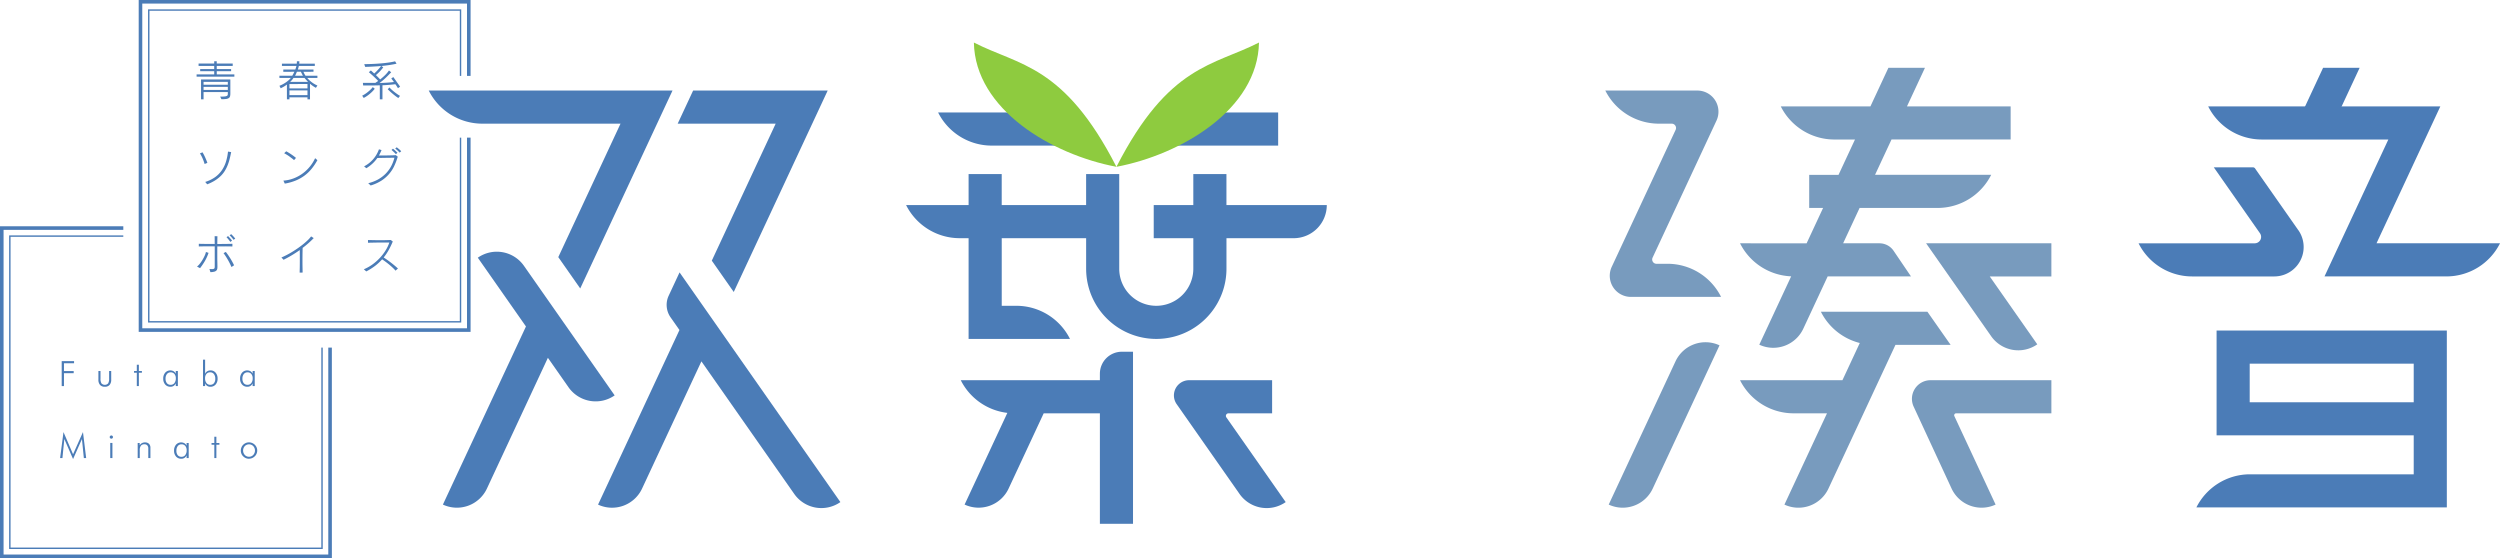 <svg xmlns="http://www.w3.org/2000/svg" xmlns:xlink="http://www.w3.org/1999/xlink" width="396" height="88.408" viewBox="0 0 396 88.408"><defs><clipPath id="a"><rect width="396" height="88.408" fill="none"/></clipPath></defs><g transform="translate(0 0)"><g transform="translate(0 0)" clip-path="url(#a)"><path d="M87.5,44.669A5.248,5.248,0,0,0,80.19,43.38l7.626,10.893L74.66,82.486a5.246,5.246,0,0,0,6.972-2.536l9.659-20.714L94.557,63.9a5.249,5.249,0,0,0,7.31,1.289Z" transform="translate(-4.505 -2.56)" fill="#4b7cb7"/><path d="M119.642,42.209l3.475,4.963L138,15.263H116.685l-2.447,5.247h15.522Z" transform="translate(-6.893 -0.921)" fill="#4b7cb7"/><path d="M116.27,49.551h0l-2.545-3.634L112,49.615a3.43,3.43,0,0,0,.3,3.417l1.409,2.012L100.814,82.7a5.245,5.245,0,0,0,6.972-2.537l9.4-20.153,14.709,21.005A5.248,5.248,0,0,0,139.2,82.3Z" transform="translate(-6.083 -2.77)" fill="#4b7cb7"/><path d="M102.652,20.51,92.794,41.65l1.765,2.519,1.711,2.444,14.618-31.35H72.274a9.5,9.5,0,0,0,8.492,5.247Z" transform="translate(-4.361 -0.921)" fill="#4b7cb7"/><path d="M166.633,24.207h11.406V18.96h-19.9a9.5,9.5,0,0,0,8.492,5.247" transform="translate(-9.542 -1.144)" fill="#4b7cb7"/><rect width="17.271" height="5.247" transform="translate(185.189 17.816)" fill="#4b7cb7"/><path d="M206.528,69.338h6.915V64.091H200.3a2.411,2.411,0,0,0-1.975,3.794l9.96,14.224a5.248,5.248,0,0,0,7.309,1.289l-9.4-13.42a.406.406,0,0,1,.333-.64" transform="translate(-11.94 -3.867)" fill="#4b7cb7"/><path d="M183.992,62.771V63.8H161.956a9.492,9.492,0,0,0,7.382,5.177L162.565,83.5a5.246,5.246,0,0,0,6.972-2.537l5.557-11.919h8.9V86.543h5.247V59.291h-1.767a3.48,3.48,0,0,0-3.48,3.48" transform="translate(-9.772 -3.577)" fill="#4b7cb7"/><path d="M203.484,34.252V29.339h-5.247v4.913h-6.271V39.5h6.271v4.841a5.867,5.867,0,0,1-11.734,0v-15h-5.246v4.913H167.887V29.339h-5.246v4.913h-9.9a9.5,9.5,0,0,0,8.492,5.247h1.408V55.455H178.7a9.494,9.494,0,0,0-8.492-5.247h-2.317V39.5h13.369v4.841a11.114,11.114,0,1,0,22.228,0V39.5h10.644a5.247,5.247,0,0,0,5.247-5.247Z" transform="translate(-9.216 -1.77)" fill="#4b7cb7"/><path d="M280.457,42.707h-1.737a.686.686,0,0,1-.622-.974l10.122-21.705a3.348,3.348,0,0,0-3.034-4.764H270.612a9.5,9.5,0,0,0,8.493,5.246h2.025a.686.686,0,0,1,.621.975l-10.122,21.7a3.35,3.35,0,0,0,3.035,4.765h14.284a9.492,9.492,0,0,0-8.491-5.247" transform="translate(-16.329 -0.921)" fill="#789bbe"/><path d="M281.763,60.719,271.182,83.407a5.246,5.246,0,0,0,6.973-2.536l10.58-22.688a5.246,5.246,0,0,0-6.972,2.537" transform="translate(-16.363 -3.481)" fill="#789bbe"/><path d="M293.32,39.227a9.491,9.491,0,0,0,8.1,5.233l-5.05,10.828a5.246,5.246,0,0,0,6.972-2.537l3.86-8.277H320.4l-2.754-4.057a2.715,2.715,0,0,0-2.246-1.19H309.65l2.61-5.6H324.61a9.494,9.494,0,0,0,8.492-5.246H314.707l2.61-5.6h18.869V17.541H319.763l2.849-6.11h-5.789l-2.849,6.11h-14.2a9.5,9.5,0,0,0,8.492,5.247h3.263l-2.609,5.6h-4.644V33.63h2.2l-2.61,5.6Z" transform="translate(-17.699 -0.689)" fill="#789bbe"/><path d="M324.687,41.012l2.262,3.231,8.042,11.485a5.246,5.246,0,0,0,7.306,1.287h0l-7.53-10.754h9.763V41.012Z" transform="translate(-19.592 -2.474)" fill="#789bbe"/><path d="M322.57,68.279l6.009,12.978a5.246,5.246,0,0,0,6.972,2.536l-6.533-14.011a.312.312,0,0,1,.283-.444h15.085V64.091h-19.14a2.949,2.949,0,0,0-2.676,4.188" transform="translate(-19.447 -3.867)" fill="#789bbe"/><path d="M326.679,57.8,323,52.551H306.128a9.491,9.491,0,0,0,6.161,4.951l-2.748,5.893H293.32a9.494,9.494,0,0,0,8.492,5.246h5.283L300.353,83.1a5.245,5.245,0,0,0,6.972-2.537L317.94,57.8Z" transform="translate(-17.699 -3.171)" fill="#789bbe"/><path d="M10.4,64.829V60.875h1.959v.338h-1.6V62.45H12.3v.338h-1.54v2.041Z" transform="translate(-0.627 -3.673)" fill="#4b7cb7"/><path d="M16.921,62.535v1.2a1.407,1.407,0,0,0,.155.771.726.726,0,0,0,1.051,0,1.39,1.39,0,0,0,.159-.767v-1.2h.331V63.9a1.219,1.219,0,0,1-.258.846.953.953,0,0,1-.753.289.968.968,0,0,1-.758-.289,1.224,1.224,0,0,1-.26-.846V62.535Z" transform="translate(-1.001 -3.773)" fill="#4b7cb7"/><path d="M23.033,62.754h-.44v-.283h.44v-.983h.327v.983h.481v.283H23.36v2.111h-.327Z" transform="translate(-1.363 -3.71)" fill="#4b7cb7"/><path d="M29.5,64.923v-.437a.87.87,0,0,1-.839.543,1.063,1.063,0,0,1-.831-.353,1.357,1.357,0,0,1-.314-.934,1.4,1.4,0,0,1,.31-.939,1.078,1.078,0,0,1,1.33-.23.846.846,0,0,1,.344.393v-.437h.334v2.394Zm-1.614-1.173a1.088,1.088,0,0,0,.21.716.735.735,0,0,0,.6.252.715.715,0,0,0,.595-.274,1.183,1.183,0,0,0,.218-.755A1.03,1.03,0,0,0,29.287,63a.743.743,0,0,0-.592-.254.725.725,0,0,0-.594.27,1.139,1.139,0,0,0-.219.738" transform="translate(-1.66 -3.767)" fill="#4b7cb7"/><path d="M34.555,64.814h-.334V60.629h.334v2.228a.868.868,0,0,1,.342-.393.975.975,0,0,1,.523-.134,1,1,0,0,1,.8.365,1.387,1.387,0,0,1,.312.939,1.366,1.366,0,0,1-.314.934,1.065,1.065,0,0,1-.831.353.862.862,0,0,1-.834-.543Zm1.608-1.173a1.139,1.139,0,0,0-.219-.738.721.721,0,0,0-.592-.27.731.731,0,0,0-.589.254,1.039,1.039,0,0,0-.214.692,1.183,1.183,0,0,0,.218.755.715.715,0,0,0,.595.274.729.729,0,0,0,.594-.25,1.092,1.092,0,0,0,.208-.718" transform="translate(-2.065 -3.658)" fill="#4b7cb7"/><path d="M42.457,64.923v-.437a.87.87,0,0,1-.839.543,1.063,1.063,0,0,1-.831-.353,1.357,1.357,0,0,1-.314-.934,1.4,1.4,0,0,1,.31-.939,1.078,1.078,0,0,1,1.33-.23.846.846,0,0,1,.344.393v-.437h.334v2.394Zm-1.614-1.173a1.088,1.088,0,0,0,.21.716.735.735,0,0,0,.6.252.715.715,0,0,0,.595-.274,1.183,1.183,0,0,0,.218-.755A1.03,1.03,0,0,0,42.247,63a.743.743,0,0,0-.592-.254.725.725,0,0,0-.594.27,1.139,1.139,0,0,0-.219.738" transform="translate(-2.442 -3.767)" fill="#4b7cb7"/><path d="M12.184,77.11,10.8,73.936l-.3,3.019h-.369l.537-4.121,1.515,3.519,1.571-3.519.507,4.121h-.368l-.3-3.019Z" transform="translate(-0.611 -4.394)" fill="#4b7cb7"/><path d="M18.494,73.662a.257.257,0,0,1,.258-.255.257.257,0,0,1,.181.073.248.248,0,0,1,.077.181.243.243,0,0,1-.075.181.253.253,0,0,1-.183.072.252.252,0,0,1-.258-.254m.084.934h.345V76.99h-.345Z" transform="translate(-1.116 -4.429)" fill="#4b7cb7"/><path d="M23.209,77.06V74.666h.319v.368a.981.981,0,0,1,.357-.344,1.013,1.013,0,0,1,.487-.116A.861.861,0,0,1,25,74.8a.851.851,0,0,1,.227.632V77.06h-.337V75.582a.788.788,0,0,0-.15-.532.574.574,0,0,0-.462-.175.674.674,0,0,0-.561.226,1.136,1.136,0,0,0-.179.709V77.06Z" transform="translate(-1.4 -4.499)" fill="#4b7cb7"/><path d="M31.326,77.06v-.437a.87.87,0,0,1-.839.543,1.063,1.063,0,0,1-.831-.353,1.357,1.357,0,0,1-.314-.934,1.4,1.4,0,0,1,.31-.939,1.078,1.078,0,0,1,1.33-.23.846.846,0,0,1,.344.393v-.437h.334V77.06Zm-1.614-1.173a1.088,1.088,0,0,0,.21.716.735.735,0,0,0,.6.252.715.715,0,0,0,.595-.274,1.183,1.183,0,0,0,.218-.755,1.03,1.03,0,0,0-.216-.692.743.743,0,0,0-.592-.254.725.725,0,0,0-.594.27,1.139,1.139,0,0,0-.219.738" transform="translate(-1.77 -4.5)" fill="#4b7cb7"/><path d="M36.1,74.891h-.44v-.283h.44v-.983h.327v.983h.481v.283h-.481V77H36.1Z" transform="translate(-2.152 -4.442)" fill="#4b7cb7"/><path d="M41.883,77.166a1.243,1.243,0,0,1-.491-.1,1.38,1.38,0,0,1-.426-.291,1.158,1.158,0,0,1-.276-.409,1.287,1.287,0,0,1-.095-.5,1.3,1.3,0,0,1,.1-.5,1.254,1.254,0,0,1,.278-.417,1.343,1.343,0,0,1,.418-.281,1.3,1.3,0,0,1,.494-.1,1.339,1.339,0,0,1,.5.1,1.379,1.379,0,0,1,.427.281,1.271,1.271,0,0,1,.382.914,1.235,1.235,0,0,1-.1.492,1.217,1.217,0,0,1-.28.413,1.351,1.351,0,0,1-.431.291,1.3,1.3,0,0,1-.5.1m.011-.311a.894.894,0,0,0,.669-.285,1.031,1.031,0,0,0,0-1.4.93.93,0,0,0-1.336,0,1.039,1.039,0,0,0,0,1.4.887.887,0,0,0,.667.285" transform="translate(-2.45 -4.499)" fill="#4b7cb7"/><path d="M75.95,52.569H23.381V0H75.95V12.024h-.566V.566H23.947V52H75.384V21.8h.566Z" transform="translate(-1.411 0)" fill="#4b7cb7"/><path d="M52.569,90.709H0V38.141H19.532v.566H.566V90.143H52V57.359h.566Z" transform="translate(0 -2.301)" fill="#4b7cb7"/><path d="M51.215,89.355H1.539V39.68H19.624v.226H1.765V89.129H50.989V57.453h.226Z" transform="translate(-0.093 -2.394)" fill="#4b7cb7"/><path d="M74.565,51.184H24.956V1.576H74.565V12.119h-.226V1.8H25.182V50.958H74.339V21.9h.226Z" transform="translate(-1.506 -0.095)" fill="#4b7cb7"/><path d="M33.141,12.768v-.36h2.791V11.9H33.709v-.334h2.222v-.5H33.455v-.376h2.477v-.362h.4v.362h2.53v.376h-2.53v.5h2.276V11.9H36.333v.51h2.79v.36Zm5.3,3.11a.5.5,0,0,1-.2.28,1.031,1.031,0,0,1-.433.144,5.487,5.487,0,0,1-.736.039l-.195-.415c.292,0,.517-.007.68-.022a1.061,1.061,0,0,0,.361-.082.25.25,0,0,0,.146-.15.887.887,0,0,0,.026-.241v-.221H34.244v1.151h-.4V13.209h4.643v2.222a1.714,1.714,0,0,1-.048.446m-.351-2.286H34.244v.455h3.843Zm0,.795H34.244v.484h3.843Z" transform="translate(-2 -0.623)" fill="#4b7cb7"/><path d="M52.883,14.534a4.8,4.8,0,0,1-.494-.3c-.137-.1-.286-.214-.442-.349v2.469h-.4V16.04H48.689v.314h-.4V14.013a5.045,5.045,0,0,1-.475.325c-.157.09-.327.181-.51.27l-.2-.394a5.194,5.194,0,0,0,.568-.265,4.558,4.558,0,0,0,.508-.318,4.147,4.147,0,0,0,.422-.338,1.9,1.9,0,0,0,.3-.325h-1.8v-.347h2.03a3.309,3.309,0,0,0,.179-.311q.089-.172.161-.319H47.717v-.349h1.9c.035-.1.07-.2.1-.294s.06-.192.085-.28H47.5v-.363h2.344c.008-.062.015-.126.02-.188s.007-.123.007-.188h.389a3.721,3.721,0,0,1-.02.376h2.469v.363H50.18c-.023.092-.046.187-.073.283s-.055.194-.086.291H52.5v.349H50.9c.049.111.1.221.157.332a1.871,1.871,0,0,0,.19.3h1.873v.347H51.511a4.357,4.357,0,0,0,.754.709,4.186,4.186,0,0,0,.852.488Zm-1.338-.6H48.689v.692h2.857Zm0,1.012H48.689v.742h2.857Zm-.2-1.67c-.1-.108-.192-.212-.27-.312H49.331a2.433,2.433,0,0,1-.256.345,2.957,2.957,0,0,1-.274.278h2.832c-.091-.1-.186-.2-.288-.311m-.693-.981c-.059-.115-.111-.219-.15-.307h-.63c-.039.093-.084.2-.134.314a2.355,2.355,0,0,1-.159.316h1.25c-.057-.1-.117-.2-.177-.322" transform="translate(-2.842 -0.623)" fill="#4b7cb7"/><path d="M62.934,14.821a4.462,4.462,0,0,1-.345.369,6.338,6.338,0,0,1-.552.475,5.036,5.036,0,0,1-.742.475l-.243-.36a4.913,4.913,0,0,0,.718-.446,5.973,5.973,0,0,0,.528-.442,4.457,4.457,0,0,0,.329-.338l.106-.132.314.26Zm3.782-.227-.034-.066c-.026-.04-.062-.093-.1-.157s-.084-.134-.132-.208-.1-.142-.148-.2c-.317.039-.636.072-.957.1s-.68.049-1.079.067v2.229h-.421V14.139c-.341.008-.667.016-.984.02s-.6.007-.844.007h-.81l-.04-.413h1.969c.075-.051.15-.1.227-.153l.227-.156c-.09-.1-.26-.268-.512-.513s-.574-.532-.968-.872l.322-.281c.088.084.179.168.27.25s.177.164.252.239a2.883,2.883,0,0,0,.241-.219c.095-.091.191-.19.292-.3s.2-.219.3-.335a3.386,3.386,0,0,0,.254-.34c-.157.017-.319.033-.488.046s-.356.024-.557.035-.422.024-.662.036-.51.02-.808.029l-.142-.435q.755-.007,1.458-.04c.471-.022.912-.053,1.325-.09s.8-.084,1.16-.137.671-.113.942-.181l.227.382c-.152.031-.322.064-.507.1s-.384.067-.59.1-.417.059-.636.086-.44.053-.662.075l.294.214c-.1.128-.2.254-.307.378s-.212.236-.314.34-.2.2-.3.289-.175.159-.247.216c.17.165.311.307.426.424s.2.208.25.265a9.781,9.781,0,0,0,.785-.689,4.445,4.445,0,0,0,.607-.729l.355.281c-.275.293-.558.583-.85.864a9.793,9.793,0,0,1-1,.837q.295-.007.612-.02c.212-.009.418-.023.619-.036s.393-.029.576-.046.34-.036.475-.054c-.036-.053-.069-.1-.1-.141s-.059-.08-.09-.119-.064-.084-.1-.131-.08-.1-.128-.172l.322-.221c.154.214.3.415.426.6s.245.347.343.484.175.245.227.322l.08.119Zm.059,1.56-.132-.093q-.135-.086-.366-.265c-.152-.117-.332-.263-.535-.437s-.415-.376-.639-.6l.268-.281a6.017,6.017,0,0,0,.585.553q.3.245.538.417c.162.117.292.206.4.268l.152.095Z" transform="translate(-3.684 -0.623)" fill="#4b7cb7"/><path d="M34.446,27.52a7.575,7.575,0,0,0-.327-.9,5.648,5.648,0,0,0-.415-.782l.409-.168a7.353,7.353,0,0,1,.417.8q.2.44.351.87Zm3.969-.815a7.737,7.737,0,0,1-.314.989,5.923,5.923,0,0,1-.455.911,4.276,4.276,0,0,1-.656.817,5.632,5.632,0,0,1-.911.714,6.924,6.924,0,0,1-1.225.6l-.314-.376A5.411,5.411,0,0,0,36.11,29.6a4.405,4.405,0,0,0,1.067-1.089,5.046,5.046,0,0,0,.654-1.367,8.259,8.259,0,0,0,.319-1.593l.5.086c-.07.366-.15.72-.234,1.065" transform="translate(-2.034 -1.542)" fill="#4b7cb7"/><path d="M52.234,28.283a6.167,6.167,0,0,1-1.13,1.078,6.373,6.373,0,0,1-1.394.78,8.252,8.252,0,0,1-1.719.482l-.221-.475a5.621,5.621,0,0,0,1.69-.381,6.06,6.06,0,0,0,1.427-.8,6.263,6.263,0,0,0,1.125-1.1,6.147,6.147,0,0,0,.786-1.274l.361.316a9.01,9.01,0,0,1-.925,1.374M49.459,26.9c-.113-.1-.233-.206-.363-.3s-.262-.2-.4-.3-.274-.184-.412-.268-.267-.157-.391-.223l.327-.309c.255.143.517.3.785.481a8.938,8.938,0,0,1,.762.57Z" transform="translate(-2.882 -1.538)" fill="#4b7cb7"/><path d="M66.149,27.8a5.6,5.6,0,0,1-2.041,2.319,6.764,6.764,0,0,1-1.69.76l-.389-.362a6.211,6.211,0,0,0,1.553-.592,5.422,5.422,0,0,0,1.208-.911,5.213,5.213,0,0,0,.864-1.169,5.881,5.881,0,0,0,.523-1.364L64.71,26.5c-.458.009-.868.016-1.235.024a5.521,5.521,0,0,1-.754.87,5.986,5.986,0,0,1-.988.749l-.36-.294a4.844,4.844,0,0,0,2.355-2.7l.409.119c-.057.148-.119.294-.188.435a3.6,3.6,0,0,1-.227.422h.649c.241,0,.484,0,.727-.007s.479-.008.707-.015.426-.018.594-.031l.309.241a9.794,9.794,0,0,1-.559,1.48m.263-1.876c-.1-.115-.214-.229-.334-.344s-.239-.222-.355-.325l.227-.2a6.786,6.786,0,0,1,.711.649Zm.6-.241a5.278,5.278,0,0,0-.709-.649l.241-.2c.13.1.254.2.375.3a4.574,4.574,0,0,1,.334.325Z" transform="translate(-3.703 -1.498)" fill="#4b7cb7"/><path d="M34.46,43.725a10.487,10.487,0,0,1-.767,1.133l-.481-.247a2.735,2.735,0,0,0,.45-.464,5.445,5.445,0,0,0,.428-.623,6.381,6.381,0,0,0,.343-.656,2.7,2.7,0,0,0,.19-.572l.415.142a7.1,7.1,0,0,1-.579,1.287m3.28-2.317q-.627,0-1.316,0v.8c0,.275,0,.55,0,.819s0,.53.009.779.008.477.013.683a2.61,2.61,0,0,1-.02.43.576.576,0,0,1-.139.309.738.738,0,0,1-.338.186,2.585,2.585,0,0,1-.615.077l-.152-.5c.181.013.329.02.438.017a.644.644,0,0,0,.252-.044.214.214,0,0,0,.117-.123.719.719,0,0,0,.029-.232c0-.159,0-.363,0-.605s0-.508,0-.793,0-.59,0-.9,0-.615,0-.908q-.716,0-1.38,0c-.444,0-.824.009-1.143.018V41c.312.008.69.015,1.129.02s.9.007,1.388.007c0-.245,0-.473,0-.682s-.007-.394-.01-.548l.448.007c-.009.157-.013.338-.016.548s-.007.435-.01.676c.442,0,.875,0,1.3-.007s.786-.011,1.093-.02v.422c-.3-.008-.658-.013-1.073-.018m.926,3.272c-.08-.188-.17-.381-.268-.577s-.2-.389-.311-.579-.221-.373-.338-.552-.229-.343-.34-.489l.36-.195c.113.144.227.3.345.469s.234.347.349.527.224.371.327.559.2.378.292.559ZM38.491,40.7c-.088-.126-.186-.252-.289-.382s-.212-.252-.318-.369l.247-.172c.11.11.221.227.327.347s.208.245.3.375Zm.51-.329a5.244,5.244,0,0,0-.63-.723l.26-.174c.117.112.228.227.336.344s.208.239.3.358Z" transform="translate(-2.004 -2.382)" fill="#4b7cb7"/><path d="M50.8,41.67c-.008.3-.015.621-.02.95s-.007.664-.007,1,0,.667.007,1,.011.649.02.958l-.475.007c.008-.274.015-.556.02-.85s.007-.594.008-.9,0-.612,0-.919,0-.61-.008-.9q-.61.434-1.248.816t-1.317.723l-.34-.367q.388-.162.831-.391t.893-.506q.451-.275.895-.584t.833-.625c.261-.212.5-.422.716-.631a4.831,4.831,0,0,0,.533-.6l.415.267A14.436,14.436,0,0,1,50.8,41.67" transform="translate(-2.862 -2.404)" fill="#4b7cb7"/><path d="M66.351,45.313a5.278,5.278,0,0,0-.444-.468c-.172-.162-.35-.319-.538-.475s-.38-.307-.577-.453-.384-.278-.561-.4a7.857,7.857,0,0,1-1.089,1.019,9.9,9.9,0,0,1-1.423.9l-.386-.342a6.751,6.751,0,0,0,1.392-.782A8.267,8.267,0,0,0,63.9,43.265a7.677,7.677,0,0,0,.9-1.189,5.857,5.857,0,0,0,.572-1.215c-.21,0-.461,0-.754,0s-.594,0-.908,0-.618.007-.919.013-.568.013-.8.022V40.46l.826.018c.31.007.628.011.955.011s.651,0,.97-.007.6-.016.857-.029l.32.243a14.057,14.057,0,0,1-.638,1.33,8.193,8.193,0,0,1-.806,1.2c.36.231.741.5,1.14.806s.772.618,1.122.941Z" transform="translate(-3.701 -2.441)" fill="#4b7cb7"/><path d="M409.969,44.867H390.662L400.775,23.18H380.73a9.494,9.494,0,0,1-8.492-5.246h36.773L398.9,39.619h19.563a9.493,9.493,0,0,1-8.492,5.247" transform="translate(-22.461 -1.082)" fill="#4b7cb7"/><path d="M388.353,17.984l4.755,2.219,4.091-8.772H391.41Z" transform="translate(-23.433 -0.689)" fill="#4b7cb7"/><path d="M385.8,38.156l-6.9-9.849-.2-.1h-6.282l4.993,7.129,2.316,3.307a1.015,1.015,0,0,1-.832,1.6H360.5a9.5,9.5,0,0,0,8.493,5.247h13a4.659,4.659,0,0,0,3.816-7.33" transform="translate(-21.752 -1.702)" fill="#4b7cb7"/><path d="M373.448,55.723v16.6h31.226v6.169H378.74a9.5,9.5,0,0,0-8.492,5.247H409.92V55.723Zm5.246,5.246h25.98v6.109h-25.98Z" transform="translate(-22.341 -3.362)" fill="#4b7cb7"/><path d="M188.2,26.854c8.3-16.21,15.439-16.017,22.579-19.684-.194,10.613-12.351,17.754-22.579,19.684" transform="translate(-11.356 -0.432)" fill="#8ecb3f"/><path d="M186.748,26.854c-8.3-16.21-15.439-16.017-22.579-19.684.194,10.613,12.351,17.754,22.579,19.684" transform="translate(-9.906 -0.432)" fill="#8ecb3f"/></g></g></svg>